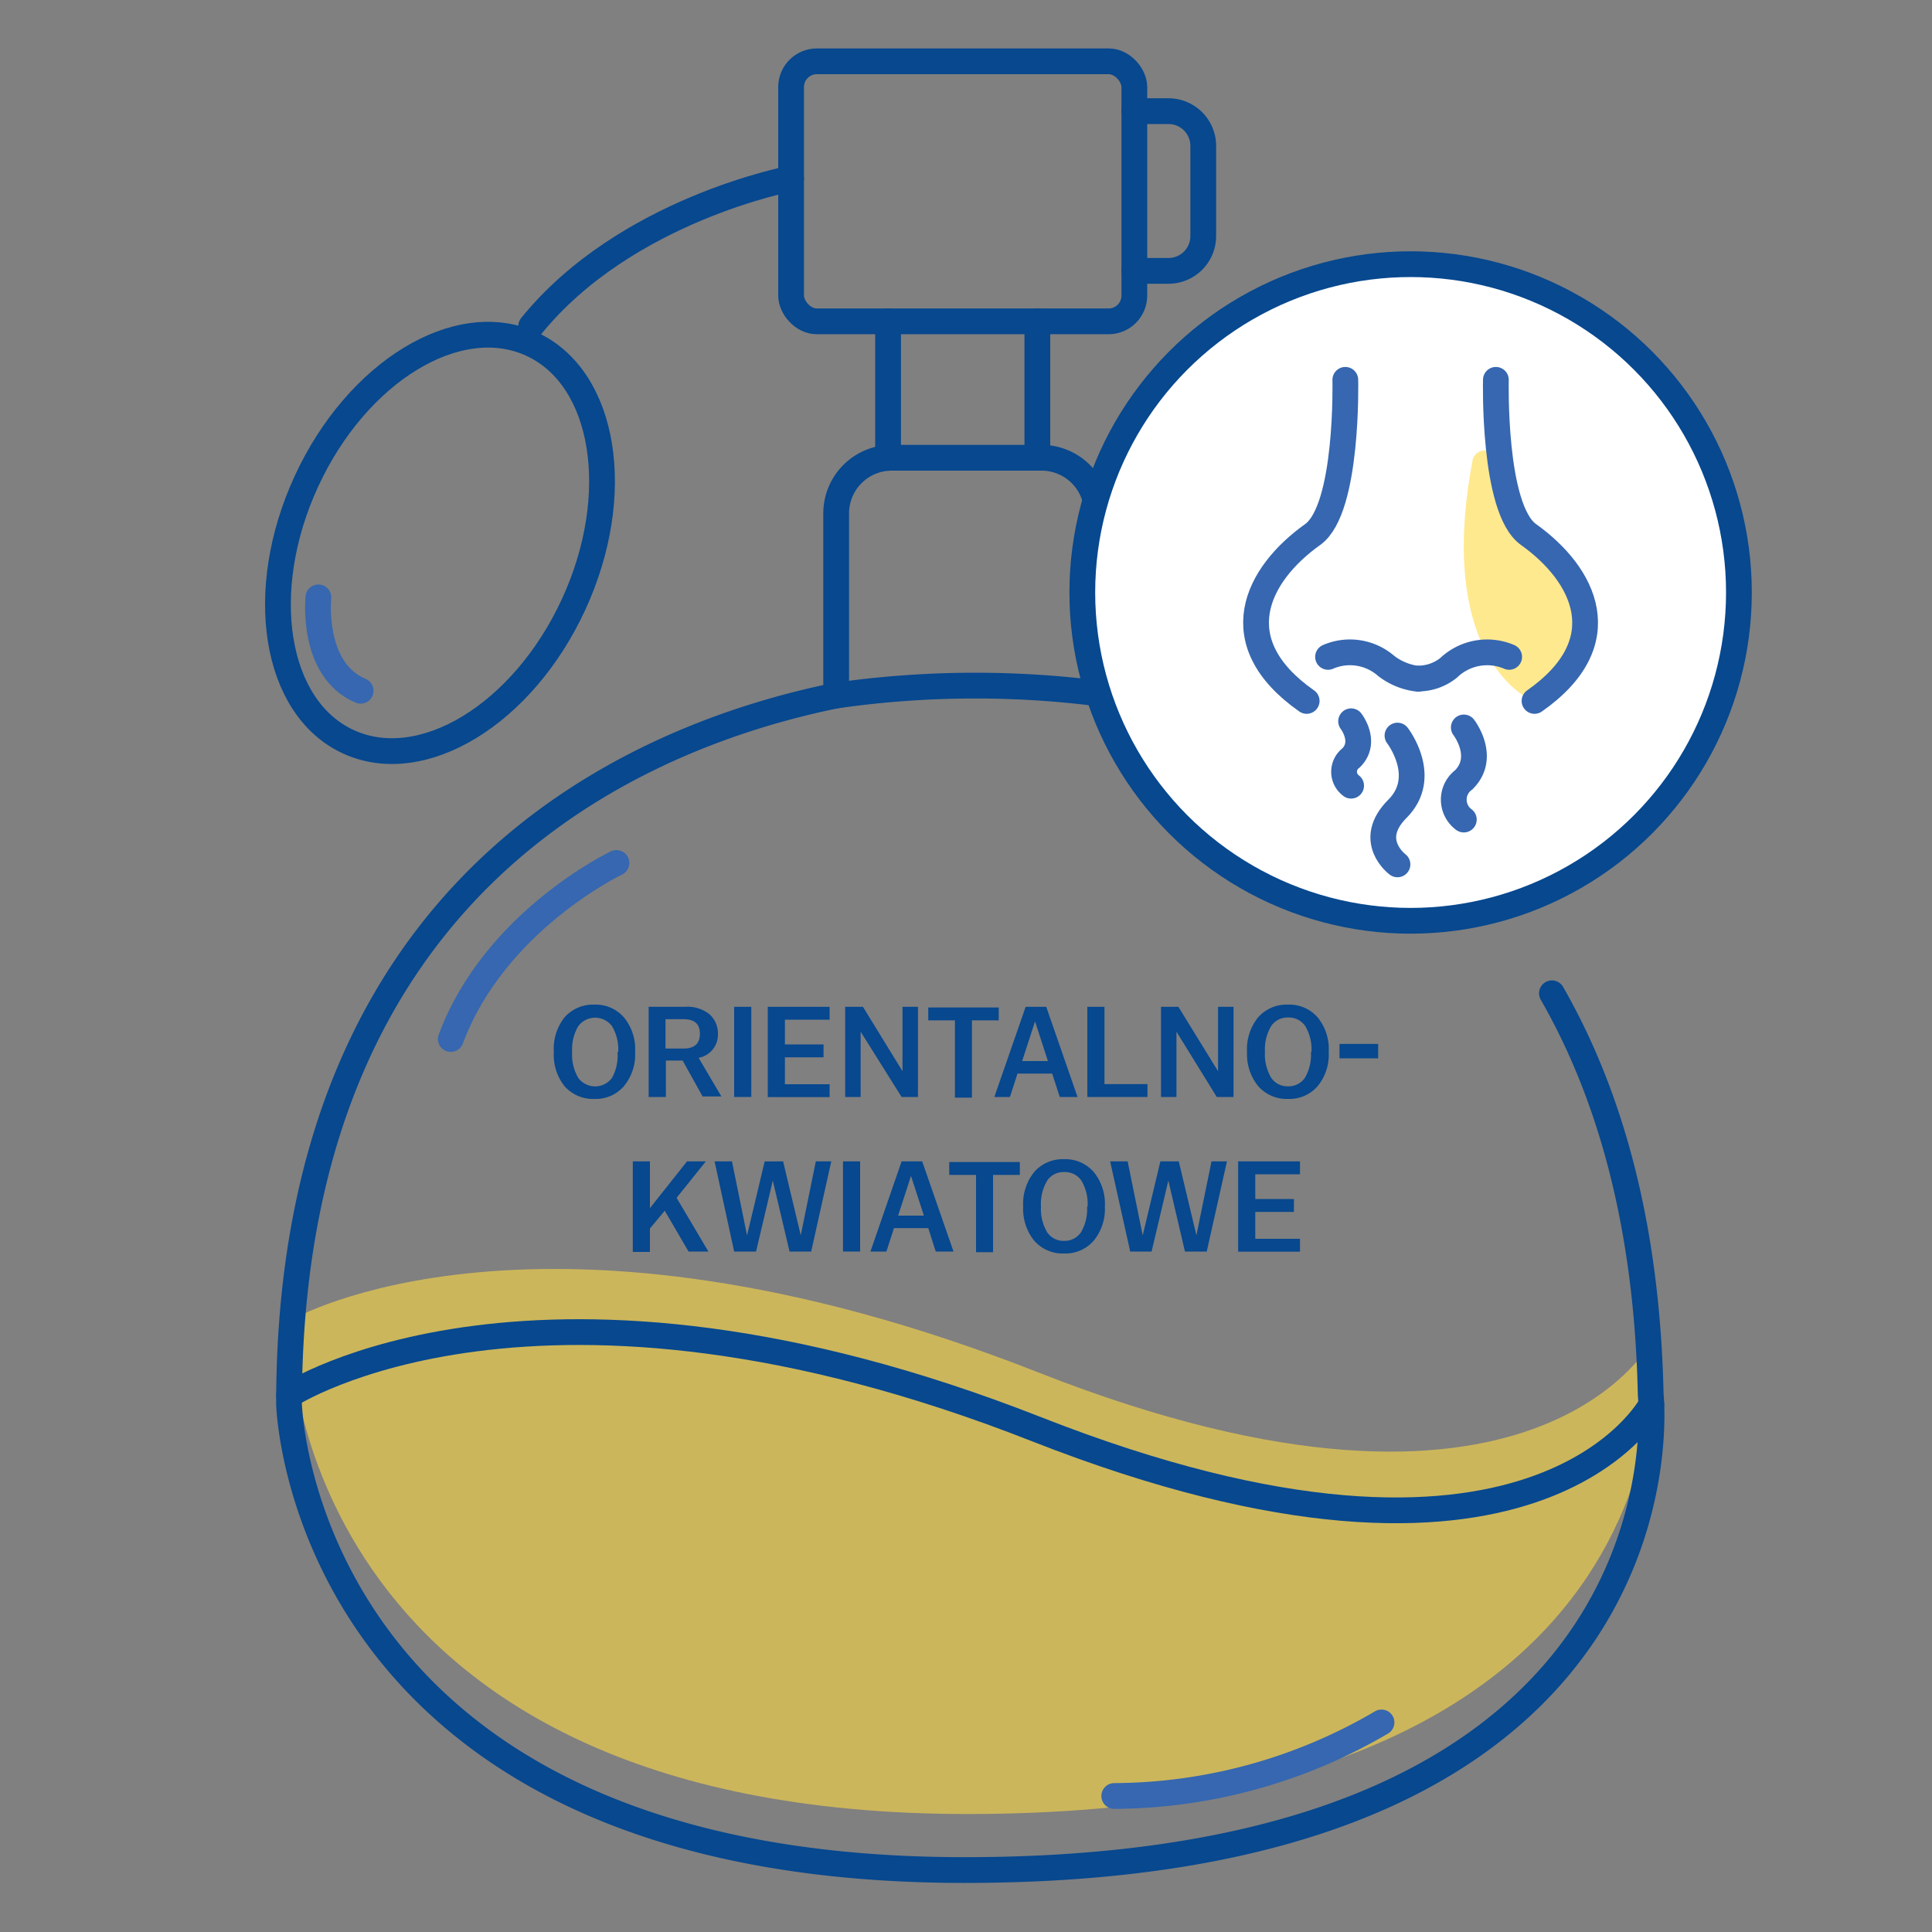 <svg id="Warstwa_1" data-name="Warstwa 1" xmlns="http://www.w3.org/2000/svg" viewBox="0 0 150 150"><rect x="0" y="0" width="150" height="150" fill="#808080" stroke="none"/><defs><style>.cls-1{fill:#07488f;}.cls-2{fill:#ffdb43;opacity:0.6;}.cls-3,.cls-4{fill:none;}.cls-3,.cls-5{stroke:#07488f;stroke-miterlimit:10;}.cls-3,.cls-4,.cls-5{stroke-linecap:round;stroke-width:2px;}.cls-4{stroke:#3667b0;stroke-linejoin:round;}.cls-5{fill:#fff;}</style></defs><title>ikonki</title><path class="cls-1" d="M43,81.68h0A3.91,3.91,0,0,1,43.82,79a2.94,2.94,0,0,1,2.33-1,2.89,2.89,0,0,1,2.3,1,3.87,3.87,0,0,1,.86,2.66h0a3.87,3.87,0,0,1-.86,2.66,2.89,2.89,0,0,1-2.3,1,2.94,2.94,0,0,1-2.33-1A3.91,3.91,0,0,1,43,81.68Zm5,0h0a3.54,3.54,0,0,0-.48-2,1.63,1.63,0,0,0-2.63,0,3.54,3.54,0,0,0-.47,2h0a3.54,3.54,0,0,0,.47,2,1.63,1.63,0,0,0,2.63,0A3.54,3.54,0,0,0,47.94,81.68Z"/><path class="cls-1" d="M50.36,78.17h2.83a2.71,2.71,0,0,1,1.92.6,2,2,0,0,1,.63,1.53,1.82,1.82,0,0,1-1.5,1.83l1.77,3H54.55L53,82.34h-1.3v2.83H50.36Zm1.31,3.24h1.4c.85,0,1.27-.39,1.27-1.15s-.42-1.13-1.27-1.13h-1.4Z"/><path class="cls-1" d="M57,78.17h1.33v7H57Z"/><path class="cls-1" d="M59.61,78.17h4.8v1H60.94v1.92h3v1h-3v2.09h3.47v1h-4.8Z"/><path class="cls-1" d="M65.62,78.17H67l3.07,5v-5h1.2v7H70L66.82,80.1v5.07h-1.2Z"/><path class="cls-1" d="M74.14,79.22H72.07v-1h5.47v1H75.46v6H74.14Z"/><path class="cls-1" d="M79.63,78.17h1.6l2.43,7H82.28l-.59-1.82H79l-.59,1.82H77.2Zm1.73,4.21-1-3.08-1,3.08Z"/><path class="cls-1" d="M84.42,78.17h1.33v6h3.34v1H84.42Z"/><path class="cls-1" d="M90.14,78.17h1.35l3.08,5v-5h1.2v7h-1.3L91.34,80.1v5.07h-1.2Z"/><path class="cls-1" d="M96.82,81.68h0A3.91,3.91,0,0,1,97.67,79,2.93,2.93,0,0,1,100,78a2.9,2.9,0,0,1,2.31,1,3.86,3.86,0,0,1,.85,2.66h0a3.86,3.86,0,0,1-.85,2.66,2.9,2.9,0,0,1-2.31,1,2.93,2.93,0,0,1-2.32-1A3.91,3.91,0,0,1,96.82,81.68Zm5,0h0a3.54,3.54,0,0,0-.47-2A1.53,1.53,0,0,0,100,79a1.51,1.51,0,0,0-1.31.67,3.54,3.54,0,0,0-.48,2h0a3.54,3.54,0,0,0,.48,2,1.51,1.51,0,0,0,1.31.67,1.53,1.53,0,0,0,1.32-.67A3.54,3.54,0,0,0,101.78,81.68Z"/><path class="cls-1" d="M104,81.05h3v1.12h-3Z"/><path class="cls-1" d="M49.13,90.17h1.33V93.8l2.88-3.63H54.8L52.53,93,55,97.17H53.46L51.61,94l-1.15,1.38v1.82H49.13Z"/><path class="cls-1" d="M55.48,90.17h1.35L58,95.92l1.37-5.75H60.8l1.37,5.74,1.17-5.74h1.2l-1.56,7H61.3L60,91.66l-1.3,5.51H57Z"/><path class="cls-1" d="M65.45,90.17h1.33v7H65.45Z"/><path class="cls-1" d="M70,90.17h1.6l2.43,7H72.65l-.58-1.82H69.41l-.59,1.82H67.58Zm1.73,4.21-1-3.08-1,3.08Z"/><path class="cls-1" d="M75.78,91.22H73.7v-1h5.48v1H77.1v6H75.78Z"/><path class="cls-1" d="M79.44,93.68h0A3.91,3.91,0,0,1,80.29,91a2.93,2.93,0,0,1,2.32-1,2.9,2.9,0,0,1,2.31,1,3.87,3.87,0,0,1,.86,2.66h0a3.87,3.87,0,0,1-.86,2.66,2.9,2.9,0,0,1-2.31,1,2.93,2.93,0,0,1-2.32-1A3.91,3.91,0,0,1,79.44,93.68Zm5,0h0a3.54,3.54,0,0,0-.47-2A1.53,1.53,0,0,0,82.61,91a1.51,1.51,0,0,0-1.31.67,3.54,3.54,0,0,0-.48,2h0a3.54,3.54,0,0,0,.48,2,1.51,1.51,0,0,0,1.31.67,1.53,1.53,0,0,0,1.32-.67A3.54,3.54,0,0,0,84.4,93.68Z"/><path class="cls-1" d="M86.19,90.17h1.36l1.17,5.75,1.37-5.75h1.43l1.37,5.74,1.17-5.74h1.2l-1.57,7H92l-1.29-5.51-1.3,5.51H87.75Z"/><path class="cls-1" d="M96.13,90.17h4.8v1H97.46v1.92h3v1h-3v2.09h3.47v1h-4.8Z"/><path class="cls-2" d="M22.67,102.45s19.21-11.14,57.93,4.1,47.77-2.62,47.77-2.62,4.11,36.91-53.27,36.91c-51.59,0-52.45-36.19-52.45-36.19C22.65,103.91,22.66,103.17,22.67,102.45Z"/><path class="cls-3" d="M85.18,53.72V39.85a4.32,4.32,0,0,0-4.31-4.31H69.23a4.32,4.32,0,0,0-4.31,4.31V54c-15.22,3.1-42.48,14.33-42.48,55,0,0,.86,36.19,52.46,36.19,57.38,0,53.26-36.91,53.26-36.91-.28-13.33-3.25-23.46-7.67-31.16"/><rect class="cls-3" x="61.42" y="4.76" width="26.65" height="20.19" rx="2"/><line class="cls-3" x1="80.54" y1="24.94" x2="80.54" y2="35.54"/><line class="cls-3" x1="68.95" y1="35.55" x2="68.95" y2="24.95"/><path class="cls-3" d="M22.44,108.33s19.23-12.62,58,2.62,47.77-1.9,47.77-1.9"/><path class="cls-3" d="M64.92,54A76.1,76.1,0,0,1,86.51,54"/><path class="cls-3" d="M88.07,8.63h2.65a2.7,2.7,0,0,1,2.7,2.7v7a2.7,2.7,0,0,1-2.7,2.7H88.07"/><path class="cls-3" d="M61.42,13.86s-12.85,2.4-20.18,11.46"/><ellipse class="cls-3" cx="34.15" cy="42.15" rx="17" ry="11.42" transform="translate(-18.42 55.5) rotate(-65.23)"/><path class="cls-4" d="M47.86,67S38.41,71.49,35,80.67"/><path class="cls-4" d="M86.51,139.44a41.33,41.33,0,0,0,20.75-5.71"/><path class="cls-4" d="M24.72,46.38S24.13,52,28,53.63"/><circle class="cls-5" cx="109.52" cy="46" r="25.49"/><path class="cls-4" d="M104.45,29.49s.24,10-2.52,12c-4.39,3.12-7,8.36-.48,12.93"/><path class="cls-2" d="M114.35,35.64a1,1,0,0,1,1.89,0c.32,2.45,1,4.9,2.18,5.77,4.39,3.12,7,8.36.48,12.93C118.9,54.37,111.36,51.25,114.35,35.64Z"/><path class="cls-4" d="M116.14,29.49s-.25,10,2.52,12c4.38,3.12,7,8.36.48,12.93"/><path class="cls-4" d="M103.11,51a4.28,4.28,0,0,1,4.51.7,4.93,4.93,0,0,0,2.47,1h0"/><path class="cls-4" d="M117.17,51a4.33,4.33,0,0,0-4.7.85,3.76,3.76,0,0,1-2.29.83h0"/><path class="cls-4" d="M108.5,67.11s-2.48-1.84,0-4.32,0-5.68,0-5.68"/><path class="cls-4" d="M113.65,63.63a1.92,1.92,0,0,1,0-3.09c1.77-1.77,0-4.06,0-4.06"/><path class="cls-4" d="M104.9,61a1.34,1.34,0,0,1,0-2.16c1.24-1.24,0-2.84,0-2.84"/></svg>